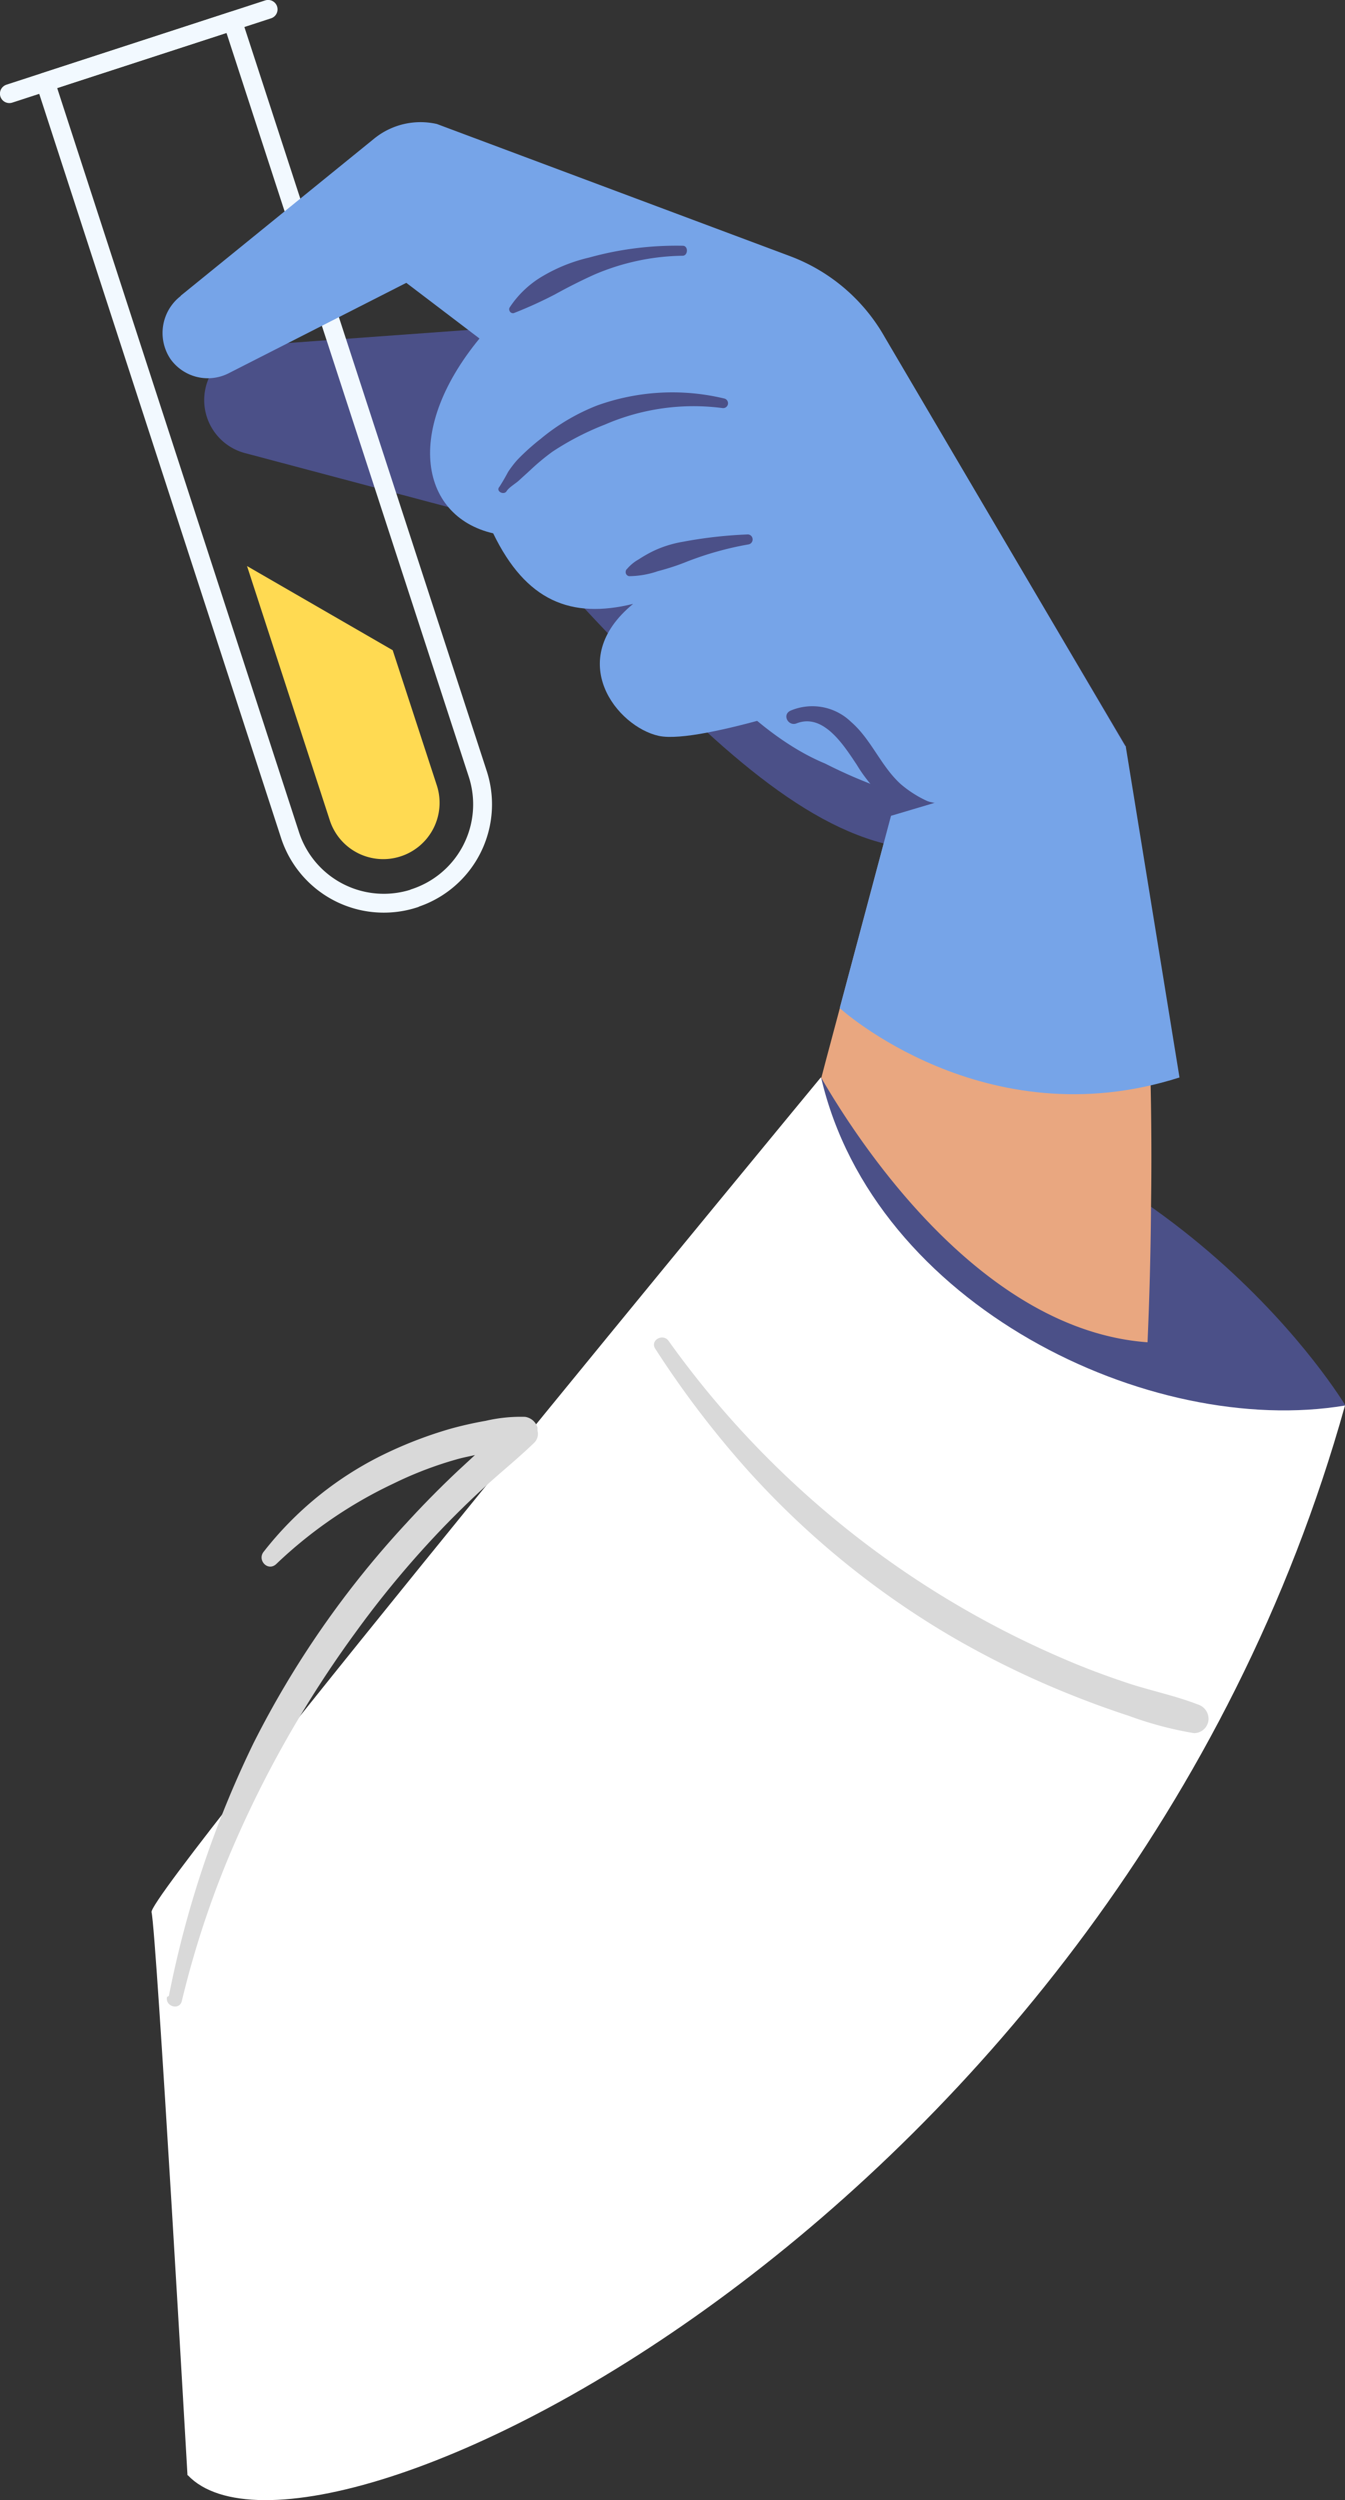 <svg xmlns="http://www.w3.org/2000/svg" viewBox="0 0 107.75 200.21"><rect x="0" y="0" width="107.75" height="200.21" fill="#333333" stroke="none"/><g id="Layer_2" data-name="Layer 2"><g id="Layer_1-2" data-name="Layer 1"><g id="Group_45234" data-name="Group 45234"><g id="Mask_Group_32806" data-name="Mask Group 32806"><g id="OBJECTS"><g id="Group_45233" data-name="Group 45233"><g id="Group_45232" data-name="Group 45232"><path id="Path_592448" data-name="Path 592448" d="M15.05,198.22c10,10.52,74.66-21.05,92.7-85.67,0,0-13-21.53-42-26.26,0,0-54,65.34-53.61,66.84s2.88,45.09,2.88,45.09" style="fill:#fff"/><path id="Path_592449" data-name="Path 592449" d="M65.78,86.29c4.24,18.27,26.35,28.88,42,26.26,0,0-13.39-22.52-42-26.26" style="fill:#4b5088"/><path id="Path_592450" data-name="Path 592450" d="M65.78,86.29c3.31,5.72,13,20.24,26.15,21.2.15-3.42.25-7,.28-10.79a274.52,274.52,0,0,0-1.13-29.25L71.39,65.34,66.2,84.78l-.4,1.52Z" style="fill:#e9a780"/><path id="Path_592451" data-name="Path 592451" d="M43.57,42.64,19.65,36.29a4.39,4.39,0,0,1,.8-8.63L43.31,26Z" style="fill:#4b5088"/><path id="Path_592452" data-name="Path 592452" d="M42.46,44C61.74,65,73.46,77.11,90.18,59.74l-18-30.45L42.46,44Z" style="fill:#4b5088"/><path id="Path_592453" data-name="Path 592453" d="M33.19,71.93h0a7.9,7.9,0,0,0,5.07-10L18.63,1.69l-15,4.88L23.23,66.86a7.9,7.9,0,0,0,10,5.07Z" style="fill:none;stroke:#f2f9ff;stroke-linecap:round;stroke-linejoin:round;stroke-width:1.51px"/><path id="Path_592454" data-name="Path 592454" d="M32.09,68.58h0A4.51,4.51,0,0,0,35,62.91L31.46,52.07,19.79,45.33l6.63,20.36a4.5,4.5,0,0,0,5.67,2.89" style="fill:#ffda52"/><line id="Line_572" data-name="Line 572" x1="21.48" y1="0.75" x2="0.75" y2="7.5" style="fill:none;stroke:#f2f9ff;stroke-linecap:round;stroke-linejoin:round;stroke-width:1.51px"/><path id="Path_592455" data-name="Path 592455" d="M14.48,23.68,30,11.08A5.89,5.89,0,0,1,35,9.93L63.31,20.52A14.59,14.59,0,0,1,70.88,27l19.3,32.8c-2.74,5.33-12.28,7.33-24.09,1.34C52.93,55.68,41.35,29.34,41.35,29.34l-8.8-6.69L18.3,29.9a3.68,3.68,0,0,1-4.63-1.13,3.74,3.74,0,0,1,.8-5.06" style="fill:#76a4e8"/><path id="Path_592456" data-name="Path 592456" d="M39.07,26.34c-6.88,7.75-5.51,15,.44,16.37,2.63,5.43,6.23,6.87,11.21,5.65-5.52,4.53-1.28,9.84,2.06,10.57s15.76-3.65,15.76-3.65L58.15,24.9Z" style="fill:#76a4e8"/><path id="Path_592457" data-name="Path 592457" d="M40.85,24.59a8,8,0,0,1,2.7-2.52,13.11,13.11,0,0,1,3.63-1.44,26.13,26.13,0,0,1,7.52-.95c.45,0,.43.78,0,.8A18.54,18.54,0,0,0,47.59,22c-1.06.48-2.09,1-3.12,1.57a33.73,33.73,0,0,1-3.3,1.5.29.29,0,0,1-.35-.18.28.28,0,0,1,0-.25" style="fill:#4b5088"/><path id="Path_592458" data-name="Path 592458" d="M40,39c.25-.39.48-.79.7-1.2a7.9,7.9,0,0,1,.77-1,18.13,18.13,0,0,1,1.85-1.66,16.39,16.39,0,0,1,4.52-2.67,17.81,17.81,0,0,1,10.17-.56.39.39,0,0,1-.12.77A17.87,17.87,0,0,0,48.46,34a22.28,22.28,0,0,0-4.2,2.17,17.9,17.9,0,0,0-1.78,1.48l-.9.82c-.3.28-.78.53-1,.87s-.89,0-.57-.36" style="fill:#4b5088"/><path id="Path_592459" data-name="Path 592459" d="M50.2,45.6a3.38,3.38,0,0,1,.94-.79,11.37,11.37,0,0,1,1.17-.67,9,9,0,0,1,2.43-.76,35.06,35.06,0,0,1,5.11-.58.39.39,0,0,1,.44.35.4.4,0,0,1-.35.45h0a25.91,25.91,0,0,0-4.82,1.34,19,19,0,0,1-2.42.8,7.22,7.22,0,0,1-2.3.4.33.33,0,0,1-.27-.4.47.47,0,0,1,.06-.15" style="fill:#4b5088"/><path id="Path_592460" data-name="Path 592460" d="M63.33,56.91a4.46,4.46,0,0,1,4.85.9c1.63,1.41,2.4,3.57,4,5A9,9,0,0,0,77,64.9a7.91,7.91,0,0,0,2.57-.11c.93-.18,2-.81,2.89-.52a1,1,0,0,1,.65,1.31.88.88,0,0,1-.1.22c-.49.86-1.72,1-2.62,1.12a11.53,11.53,0,0,1-2.69,0,12.84,12.84,0,0,1-5.15-1.69,12.05,12.05,0,0,1-3.92-4c-1-1.49-2.65-4.16-4.82-3.3-.65.25-1.16-.66-.52-1" style="fill:#4b5088"/><path id="Path_592461" data-name="Path 592461" d="M94.5,86.28c-15.63,5-27.23-5.55-27.23-5.55l4.11-15.4,18.8-5.59,4.31,26.54Z" style="fill:#76a4e8"/><path id="Path_592462" data-name="Path 592462" d="M13.53,159.83a82.73,82.73,0,0,1,6.78-20.24A76.41,76.41,0,0,1,32.53,122q2-2.19,4.19-4.25l1.33-1.23c-.42.1-.85.18-1.27.29a29.89,29.89,0,0,0-5.27,2,35.5,35.5,0,0,0-9.36,6.42c-.68.67-1.6-.31-1-1a27.52,27.52,0,0,1,9.27-7.6A33.37,33.37,0,0,1,36,114.44a29.13,29.13,0,0,1,2.91-.66,12.35,12.35,0,0,1,3.15-.32,1.23,1.23,0,0,1,1,.85.88.88,0,0,1,0,.15s0,.06,0,.1a1,1,0,0,1-.29,1c-1.25,1.21-2.61,2.3-3.9,3.48s-2.53,2.4-3.73,3.66a79,79,0,0,0-6.64,8,88.37,88.37,0,0,0-10.29,18.28,76.47,76.47,0,0,0-3.64,11.25c-.18.79-1.35.46-1.19-.31" style="fill:#d9d9d9"/><path id="Path_592463" data-name="Path 592463" d="M53.57,107.39a75.26,75.26,0,0,0,31.53,25.4c1.72.75,3.49,1.41,5.27,2s3.78,1,5.58,1.7a1.21,1.21,0,0,1,.86,1.3,1.17,1.17,0,0,1-1.16,1,28.82,28.82,0,0,1-5.23-1.39c-1.72-.56-3.42-1.19-5.09-1.87A72.15,72.15,0,0,1,76,130.92a68.75,68.75,0,0,1-16.33-13.44A77.46,77.46,0,0,1,52.49,108c-.43-.68.63-1.26,1.08-.61" style="fill:#d9d9d9"/></g></g></g></g></g></g></g></svg>